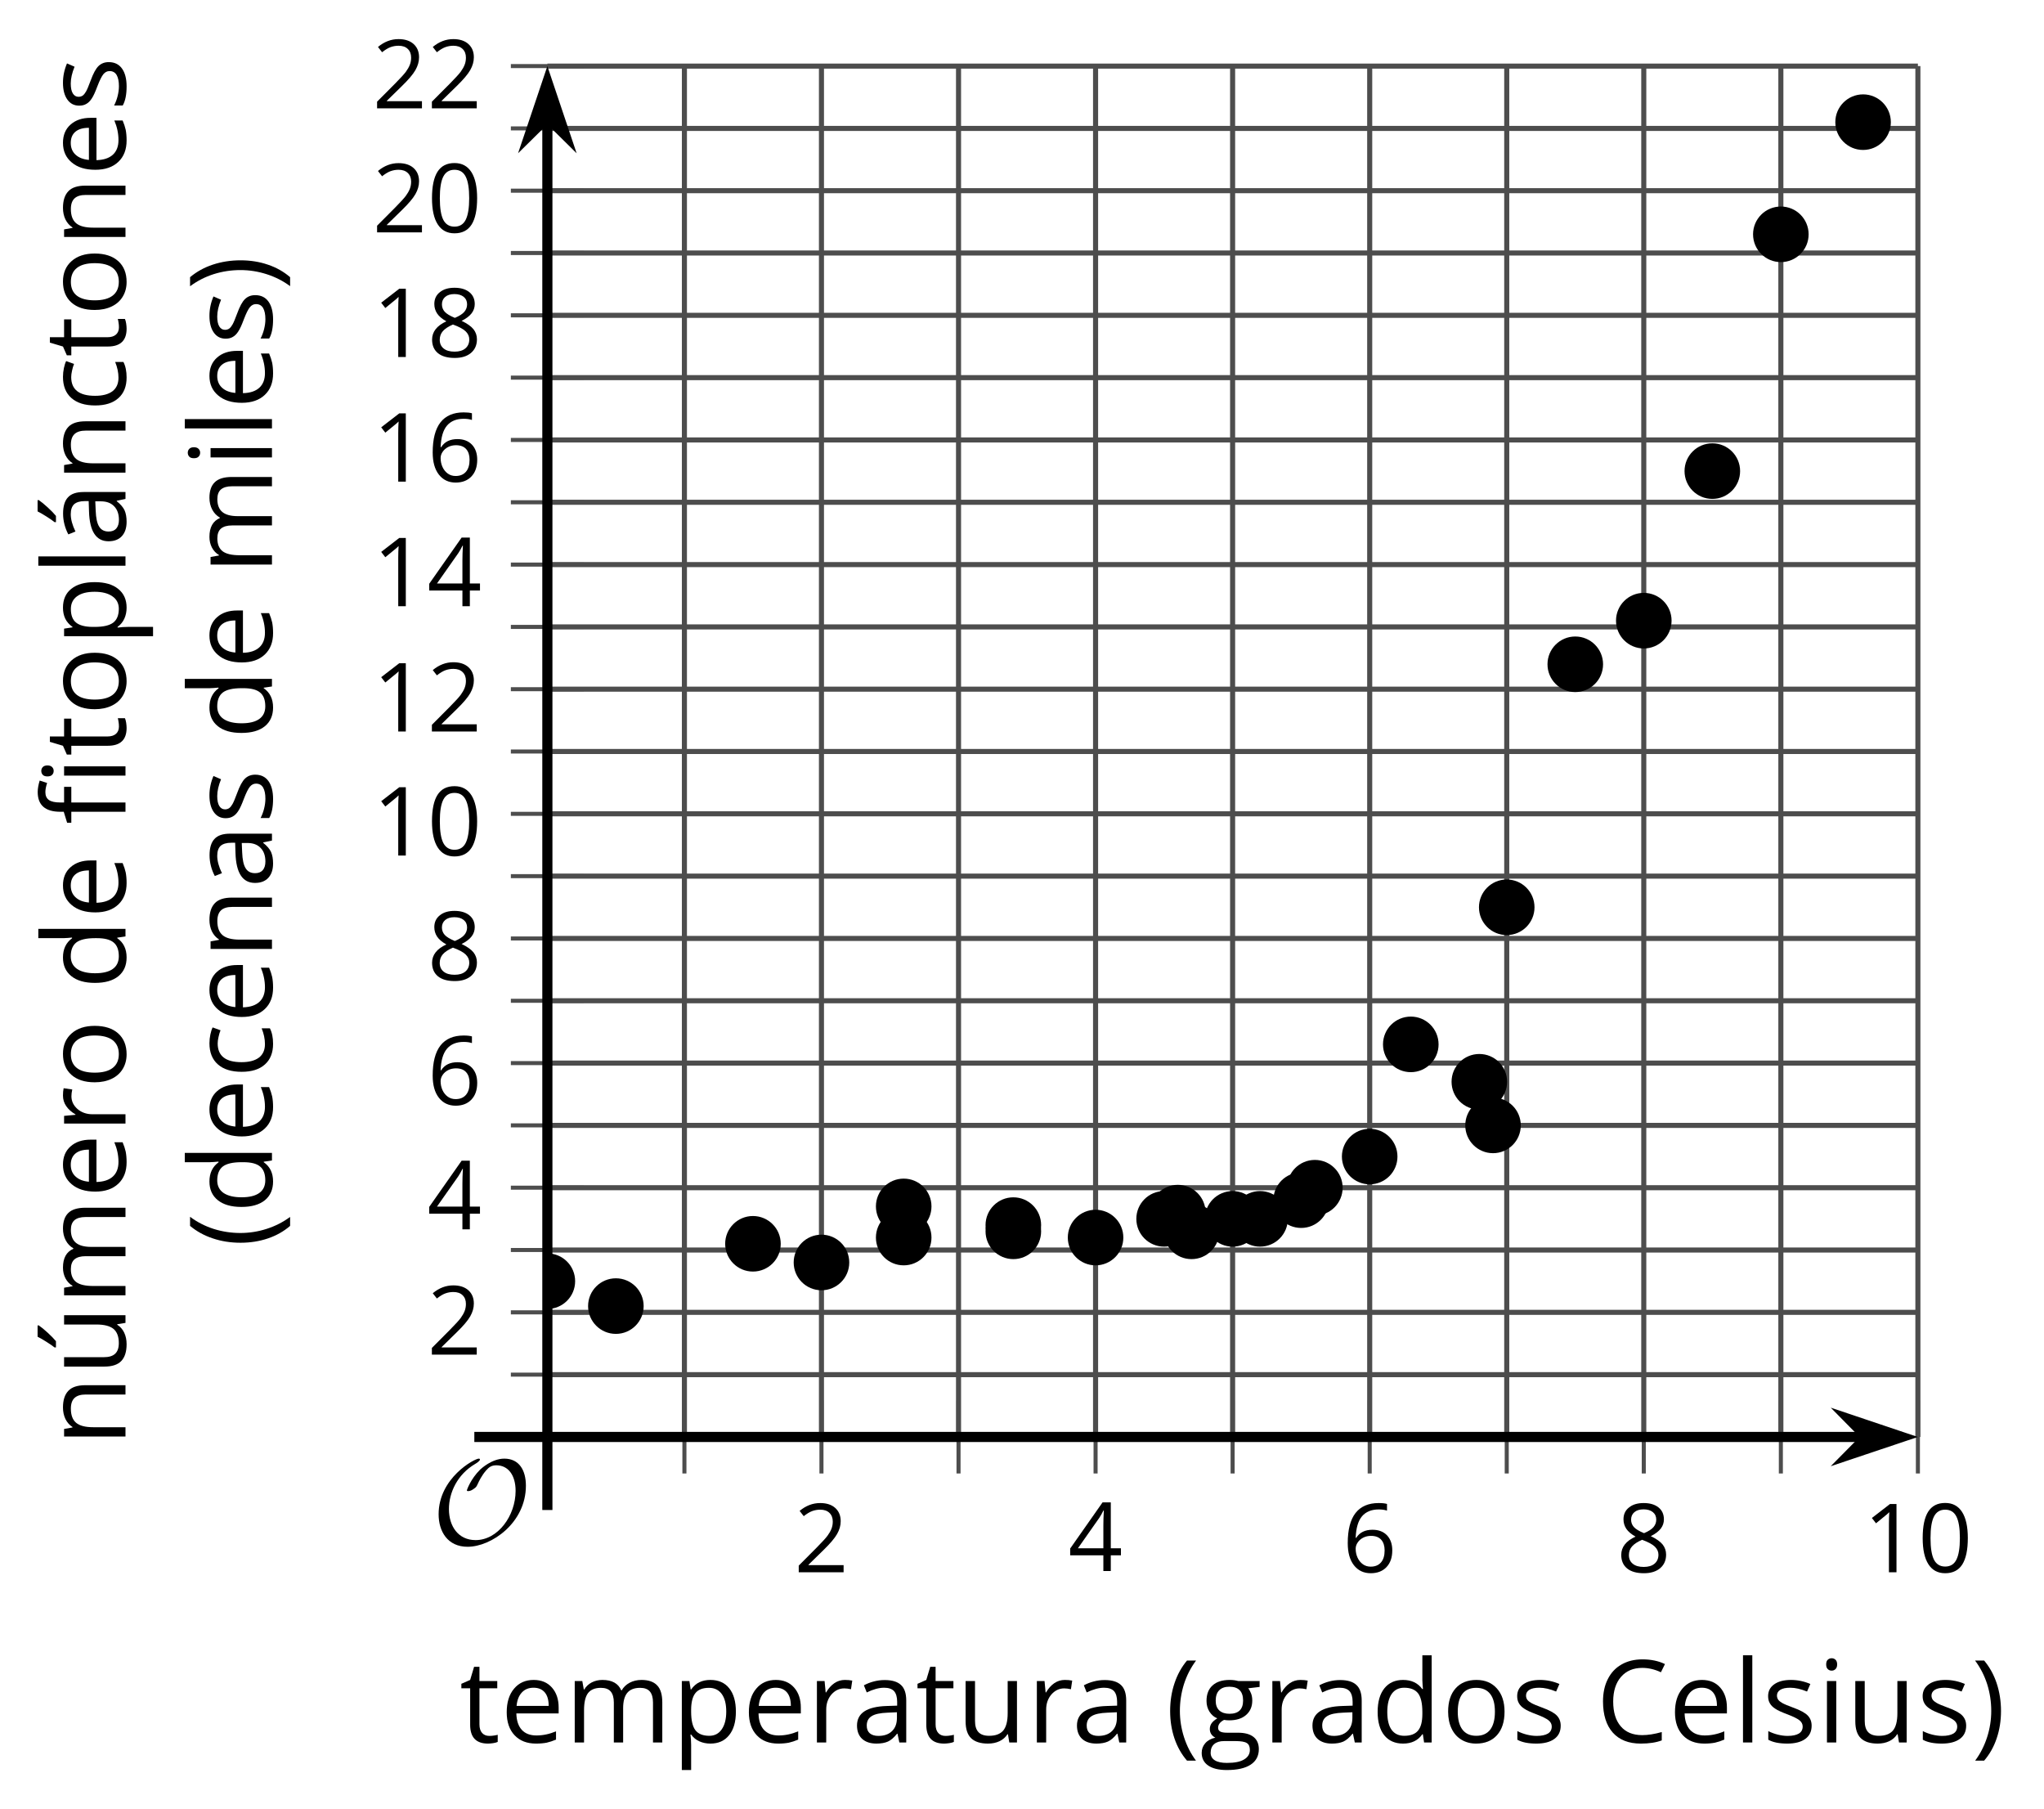 <?xml version='1.0' encoding='UTF-8'?>
<!-- This file was generated by dvisvgm 2.1.3 -->
<svg height='178.338pt' version='1.1' viewBox='-72 -72 201.589 178.338' width='201.589pt' xmlns='http://www.w3.org/2000/svg' xmlns:xlink='http://www.w3.org/1999/xlink'>
<defs>
<clipPath id='clip1'>
<path d='M-18.016 69.684H117.152V-65.484H-18.016Z'/>
</clipPath>
<path d='M9.289 -5.762C9.289 -7.281 8.62 -8.428 7.161 -8.428C5.918 -8.428 4.866 -7.424 4.782 -7.352C3.826 -6.408 3.467 -5.332 3.467 -5.308C3.467 -5.236 3.527 -5.224 3.587 -5.224C3.814 -5.224 4.005 -5.344 4.184 -5.475C4.399 -5.631 4.411 -5.667 4.543 -5.942C4.651 -6.181 4.926 -6.767 5.368 -7.269C5.655 -7.592 5.894 -7.771 6.372 -7.771C7.532 -7.771 8.273 -6.814 8.273 -5.248C8.273 -2.809 6.539 -0.395 4.328 -0.395C2.63 -0.395 1.698 -1.745 1.698 -3.455C1.698 -5.081 2.534 -6.874 4.28 -7.902C4.399 -7.974 4.758 -8.189 4.758 -8.345C4.758 -8.428 4.663 -8.428 4.639 -8.428C4.22 -8.428 0.681 -6.528 0.681 -2.941C0.681 -1.267 1.554 0.263 3.539 0.263C5.87 0.263 9.289 -2.08 9.289 -5.762Z' id='g0-79'/>
<use id='g7-8' transform='scale(1.2)' xlink:href='#g5-8'/>
<use id='g7-9' transform='scale(1.2)' xlink:href='#g5-9'/>
<use id='g7-35' transform='scale(1.2)' xlink:href='#g5-35'/>
<use id='g7-65' transform='scale(1.2)' xlink:href='#g5-65'/>
<use id='g7-67' transform='scale(1.2)' xlink:href='#g5-67'/>
<use id='g7-68' transform='scale(1.2)' xlink:href='#g5-68'/>
<use id='g7-69' transform='scale(1.2)' xlink:href='#g5-69'/>
<use id='g7-71' transform='scale(1.2)' xlink:href='#g5-71'/>
<use id='g7-73' transform='scale(1.2)' xlink:href='#g5-73'/>
<use id='g7-76' transform='scale(1.2)' xlink:href='#g5-76'/>
<use id='g7-77' transform='scale(1.2)' xlink:href='#g5-77'/>
<use id='g7-78' transform='scale(1.2)' xlink:href='#g5-78'/>
<use id='g7-79' transform='scale(1.2)' xlink:href='#g5-79'/>
<use id='g7-80' transform='scale(1.2)' xlink:href='#g5-80'/>
<use id='g7-82' transform='scale(1.2)' xlink:href='#g5-82'/>
<use id='g7-83' transform='scale(1.2)' xlink:href='#g5-83'/>
<use id='g7-84' transform='scale(1.2)' xlink:href='#g5-84'/>
<use id='g7-85' transform='scale(1.2)' xlink:href='#g5-85'/>
<use id='g7-160' transform='scale(1.2)' xlink:href='#g5-160'/>
<use id='g7-185' transform='scale(1.2)' xlink:href='#g5-185'/>
<use id='g9-49' transform='scale(1.2)' xlink:href='#g4-49'/>
<path d='M3.085 -4.452V-5.046H1.8V-5.373C1.8 -5.797 1.869 -6.105 2.007 -6.298C2.145 -6.487 2.357 -6.584 2.647 -6.584C2.855 -6.584 3.108 -6.538 3.402 -6.441L3.6 -7.053C3.241 -7.159 2.928 -7.215 2.661 -7.215C1.579 -7.215 1.036 -6.593 1.036 -5.355V-5.074L0.134 -4.797V-4.452H1.036V0H1.8V-4.452H3.085ZM4.77 0V-5.046H4.006V0H4.77ZM3.941 -6.413C3.941 -6.243 3.983 -6.114 4.07 -6.031C4.157 -5.944 4.263 -5.902 4.392 -5.902C4.517 -5.902 4.622 -5.944 4.71 -6.031C4.797 -6.114 4.843 -6.243 4.843 -6.413S4.797 -6.713 4.71 -6.796S4.517 -6.92 4.392 -6.92C4.263 -6.92 4.157 -6.878 4.07 -6.796C3.983 -6.717 3.941 -6.588 3.941 -6.413Z' id='g4-49'/>
<path d='M0.378 -2.583C0.378 -1.782 0.497 -1.031 0.732 -0.336S1.312 0.971 1.763 1.492H2.5C2.072 0.912 1.745 0.272 1.519 -0.433S1.179 -1.855 1.179 -2.592C1.179 -3.343 1.289 -4.07 1.51 -4.779C1.736 -5.488 2.067 -6.137 2.509 -6.731H1.763C1.317 -6.197 0.971 -5.576 0.737 -4.866C0.497 -4.157 0.378 -3.398 0.378 -2.583Z' id='g5-8'/>
<path d='M2.413 -2.583C2.413 -3.389 2.293 -4.148 2.058 -4.862C1.823 -5.571 1.478 -6.192 1.027 -6.731H0.281C0.723 -6.137 1.054 -5.488 1.28 -4.779C1.501 -4.07 1.611 -3.343 1.611 -2.592C1.611 -1.855 1.496 -1.133 1.271 -0.433C1.045 0.272 0.718 0.916 0.29 1.492H1.027C1.473 0.976 1.819 0.368 2.053 -0.327C2.293 -1.022 2.413 -1.777 2.413 -2.583Z' id='g5-9'/>
<path d='M4.922 -3.375C4.922 -4.498 4.733 -5.355 4.355 -5.948C3.973 -6.542 3.421 -6.837 2.689 -6.837C1.938 -6.837 1.381 -6.552 1.018 -5.985S0.47 -4.549 0.47 -3.375C0.47 -2.238 0.658 -1.377 1.036 -0.792C1.413 -0.203 1.966 0.092 2.689 0.092C3.444 0.092 4.006 -0.193 4.374 -0.769C4.738 -1.344 4.922 -2.21 4.922 -3.375ZM1.243 -3.375C1.243 -4.355 1.358 -5.064 1.588 -5.506C1.819 -5.953 2.187 -6.174 2.689 -6.174C3.2 -6.174 3.568 -5.948 3.794 -5.497C4.024 -5.051 4.139 -4.342 4.139 -3.375S4.024 -1.699 3.794 -1.243C3.568 -0.792 3.2 -0.566 2.689 -0.566C2.187 -0.566 1.819 -0.792 1.588 -1.234C1.358 -1.685 1.243 -2.394 1.243 -3.375Z' id='g5-16'/>
<path d='M3.292 0V-6.731H2.647L0.866 -5.355L1.271 -4.83C1.92 -5.359 2.288 -5.658 2.366 -5.727S2.518 -5.866 2.583 -5.93C2.56 -5.576 2.546 -5.198 2.546 -4.797V0H3.292Z' id='g5-17'/>
<path d='M4.885 0V-0.709H1.423V-0.746L2.896 -2.187C3.554 -2.827 4.001 -3.352 4.24 -3.771S4.599 -4.609 4.599 -5.037C4.599 -5.585 4.42 -6.018 4.061 -6.344C3.702 -6.667 3.204 -6.828 2.574 -6.828C1.842 -6.828 1.169 -6.57 0.548 -6.054L0.953 -5.534C1.262 -5.778 1.538 -5.944 1.786 -6.036C2.04 -6.128 2.302 -6.174 2.583 -6.174C2.97 -6.174 3.273 -6.068 3.49 -5.856C3.706 -5.649 3.817 -5.364 3.817 -5.005C3.817 -4.751 3.775 -4.512 3.688 -4.291S3.471 -3.844 3.301 -3.61S2.772 -2.988 2.233 -2.44L0.46 -0.658V0H4.885Z' id='g5-18'/>
<path d='M5.203 -1.547V-2.242H4.204V-6.768H3.393L0.198 -2.215V-1.547H3.471V0H4.204V-1.547H5.203ZM3.471 -2.242H0.962L3.066 -5.235C3.195 -5.428 3.333 -5.672 3.481 -5.967H3.518C3.485 -5.414 3.471 -4.917 3.471 -4.48V-2.242Z' id='g5-20'/>
<path d='M0.539 -2.878C0.539 -1.943 0.741 -1.215 1.151 -0.691C1.561 -0.17 2.113 0.092 2.808 0.092C3.458 0.092 3.978 -0.11 4.355 -0.506C4.742 -0.912 4.931 -1.459 4.931 -2.159C4.931 -2.785 4.756 -3.283 4.411 -3.646C4.061 -4.01 3.582 -4.194 2.979 -4.194C2.247 -4.194 1.713 -3.932 1.377 -3.402H1.321C1.358 -4.365 1.565 -5.074 1.948 -5.525C2.33 -5.971 2.878 -6.197 3.6 -6.197C3.904 -6.197 4.176 -6.16 4.411 -6.082V-6.74C4.213 -6.8 3.936 -6.828 3.591 -6.828C2.583 -6.828 1.823 -6.501 1.308 -5.847C0.797 -5.189 0.539 -4.199 0.539 -2.878ZM2.799 -0.557C2.509 -0.557 2.251 -0.635 2.026 -0.797C1.805 -0.958 1.63 -1.174 1.506 -1.446S1.321 -2.012 1.321 -2.33C1.321 -2.546 1.39 -2.753 1.529 -2.951C1.662 -3.149 1.846 -3.306 2.076 -3.421S2.56 -3.591 2.836 -3.591C3.283 -3.591 3.614 -3.462 3.84 -3.209S4.176 -2.606 4.176 -2.159C4.176 -1.639 4.056 -1.243 3.812 -0.967C3.573 -0.695 3.237 -0.557 2.799 -0.557Z' id='g5-22'/>
<path d='M2.689 -6.828C2.086 -6.828 1.602 -6.685 1.243 -6.39C0.879 -6.105 0.7 -5.714 0.7 -5.226C0.7 -4.88 0.792 -4.572 0.976 -4.291C1.16 -4.015 1.464 -3.757 1.888 -3.518C0.948 -3.089 0.479 -2.486 0.479 -1.717C0.479 -1.142 0.672 -0.695 1.059 -0.378C1.446 -0.064 1.998 0.092 2.716 0.092C3.393 0.092 3.927 -0.074 4.319 -0.405C4.71 -0.741 4.903 -1.188 4.903 -1.745C4.903 -2.122 4.788 -2.454 4.558 -2.744C4.328 -3.029 3.941 -3.301 3.393 -3.564C3.844 -3.789 4.171 -4.038 4.378 -4.309S4.687 -4.885 4.687 -5.216C4.687 -5.718 4.507 -6.114 4.148 -6.4S3.301 -6.828 2.689 -6.828ZM1.234 -1.699C1.234 -2.03 1.335 -2.316 1.542 -2.551C1.75 -2.79 2.081 -3.006 2.537 -3.204C3.131 -2.988 3.55 -2.762 3.789 -2.532C4.029 -2.297 4.148 -2.035 4.148 -1.736C4.148 -1.363 4.019 -1.068 3.766 -0.852S3.154 -0.529 2.698 -0.529C2.233 -0.529 1.874 -0.631 1.621 -0.838C1.363 -1.045 1.234 -1.331 1.234 -1.699ZM2.68 -6.206C3.071 -6.206 3.375 -6.114 3.6 -5.93C3.821 -5.75 3.932 -5.502 3.932 -5.193C3.932 -4.913 3.84 -4.664 3.656 -4.452C3.476 -4.24 3.163 -4.042 2.726 -3.858C2.238 -4.061 1.901 -4.263 1.722 -4.466S1.45 -4.913 1.45 -5.193C1.45 -5.502 1.561 -5.746 1.777 -5.93S2.297 -6.206 2.68 -6.206Z' id='g5-24'/>
<path d='M3.808 -6.128C4.319 -6.128 4.825 -6.008 5.336 -5.769L5.668 -6.441C5.138 -6.699 4.521 -6.828 3.817 -6.828C3.154 -6.828 2.578 -6.685 2.09 -6.404C1.598 -6.123 1.225 -5.718 0.967 -5.198C0.704 -4.678 0.576 -4.07 0.576 -3.375C0.576 -2.265 0.847 -1.413 1.381 -0.81C1.92 -0.207 2.689 0.092 3.679 0.092C4.365 0.092 4.94 0.005 5.405 -0.17V-0.856C4.802 -0.686 4.268 -0.603 3.798 -0.603C3.034 -0.603 2.445 -0.843 2.035 -1.326C1.621 -1.805 1.413 -2.486 1.413 -3.366C1.413 -4.222 1.63 -4.899 2.053 -5.387C2.486 -5.884 3.066 -6.128 3.808 -6.128Z' id='g5-35'/>
<path d='M3.913 0H4.48V-3.444C4.48 -4.033 4.337 -4.461 4.042 -4.728C3.757 -4.995 3.31 -5.129 2.707 -5.129C2.408 -5.129 2.113 -5.092 1.814 -5.014C1.519 -4.936 1.248 -4.83 0.999 -4.696L1.234 -4.111C1.763 -4.369 2.242 -4.498 2.661 -4.498C3.034 -4.498 3.306 -4.401 3.481 -4.217C3.646 -4.024 3.734 -3.734 3.734 -3.338V-3.025L2.878 -2.997C1.248 -2.947 0.433 -2.413 0.433 -1.395C0.433 -0.921 0.576 -0.552 0.856 -0.295C1.142 -0.037 1.533 0.092 2.035 0.092C2.408 0.092 2.721 0.037 2.974 -0.074C3.223 -0.189 3.471 -0.401 3.725 -0.718H3.762L3.913 0ZM2.187 -0.539C1.888 -0.539 1.653 -0.612 1.483 -0.755C1.317 -0.898 1.234 -1.11 1.234 -1.386C1.234 -1.74 1.367 -1.998 1.639 -2.164C1.906 -2.334 2.343 -2.426 2.951 -2.449L3.715 -2.482V-2.026C3.715 -1.556 3.582 -1.192 3.306 -0.93C3.039 -0.668 2.661 -0.539 2.187 -0.539Z' id='g5-65'/>
<path d='M2.827 0.092C3.338 0.092 3.766 0.005 4.102 -0.17V-0.847C3.66 -0.668 3.227 -0.576 2.808 -0.576C2.316 -0.576 1.948 -0.741 1.694 -1.073C1.446 -1.404 1.321 -1.878 1.321 -2.5C1.321 -3.808 1.832 -4.461 2.859 -4.461C3.011 -4.461 3.191 -4.438 3.389 -4.392C3.587 -4.351 3.771 -4.296 3.941 -4.227L4.176 -4.876C4.038 -4.945 3.849 -5.009 3.605 -5.06S3.122 -5.138 2.878 -5.138C2.127 -5.138 1.547 -4.908 1.142 -4.448C0.732 -3.987 0.529 -3.333 0.529 -2.491C0.529 -1.667 0.727 -1.031 1.133 -0.58C1.529 -0.134 2.095 0.092 2.827 0.092Z' id='g5-67'/>
<path d='M4.245 -0.677L4.346 0H4.968V-7.164H4.204V-5.111L4.222 -4.756L4.254 -4.392H4.194C3.831 -4.89 3.306 -5.138 2.62 -5.138C1.961 -5.138 1.45 -4.908 1.082 -4.448S0.529 -3.343 0.529 -2.509S0.714 -1.036 1.077 -0.585C1.446 -0.134 1.961 0.092 2.62 0.092C3.324 0.092 3.849 -0.166 4.204 -0.677H4.245ZM2.716 -0.548C2.261 -0.548 1.911 -0.714 1.676 -1.041S1.321 -1.855 1.321 -2.5C1.321 -3.135 1.441 -3.628 1.676 -3.978C1.915 -4.323 2.261 -4.498 2.707 -4.498C3.227 -4.498 3.61 -4.346 3.849 -4.042C4.084 -3.734 4.204 -3.223 4.204 -2.509V-2.348C4.204 -1.717 4.088 -1.257 3.849 -0.976C3.619 -0.691 3.237 -0.548 2.716 -0.548Z' id='g5-68'/>
<path d='M2.942 0.092C3.283 0.092 3.573 0.064 3.812 0.018C4.056 -0.037 4.309 -0.12 4.581 -0.235V-0.916C4.052 -0.691 3.513 -0.576 2.97 -0.576C2.454 -0.576 2.053 -0.727 1.768 -1.036C1.487 -1.344 1.335 -1.791 1.321 -2.385H4.797V-2.868C4.797 -3.55 4.613 -4.098 4.245 -4.512C3.877 -4.931 3.375 -5.138 2.744 -5.138C2.067 -5.138 1.533 -4.899 1.133 -4.42C0.727 -3.941 0.529 -3.297 0.529 -2.482C0.529 -1.676 0.746 -1.045 1.179 -0.589C1.607 -0.134 2.196 0.092 2.942 0.092ZM2.735 -4.498C3.135 -4.498 3.439 -4.369 3.656 -4.116C3.872 -3.858 3.978 -3.49 3.978 -3.006H1.34C1.381 -3.471 1.524 -3.84 1.768 -4.102C2.007 -4.365 2.33 -4.498 2.735 -4.498Z' id='g5-69'/>
<path d='M4.94 -5.046H3.195C2.983 -5.106 2.744 -5.138 2.482 -5.138C1.874 -5.138 1.404 -4.991 1.073 -4.687C0.741 -4.392 0.576 -3.964 0.576 -3.412C0.576 -3.08 0.658 -2.785 0.82 -2.528C0.985 -2.27 1.197 -2.086 1.459 -1.98C1.248 -1.851 1.091 -1.717 0.994 -1.579S0.847 -1.28 0.847 -1.096C0.847 -0.935 0.893 -0.792 0.976 -0.668C1.068 -0.543 1.174 -0.456 1.303 -0.396C0.948 -0.318 0.672 -0.166 0.474 0.06S0.18 0.548 0.18 0.856C0.18 1.303 0.359 1.653 0.718 1.897C1.073 2.141 1.584 2.265 2.242 2.265C3.103 2.265 3.757 2.118 4.204 1.823C4.65 1.533 4.876 1.105 4.876 0.548C4.876 0.11 4.728 -0.226 4.438 -0.456C4.144 -0.686 3.725 -0.801 3.177 -0.801H2.284C2.007 -0.801 1.814 -0.833 1.699 -0.902C1.584 -0.967 1.529 -1.068 1.529 -1.206C1.529 -1.469 1.69 -1.685 2.017 -1.855C2.15 -1.832 2.288 -1.819 2.44 -1.819C3.029 -1.819 3.494 -1.966 3.831 -2.261S4.337 -2.951 4.337 -3.444C4.337 -3.66 4.305 -3.858 4.236 -4.033C4.167 -4.204 4.093 -4.346 4.006 -4.452L4.94 -4.563V-5.046ZM0.916 0.847C0.916 0.539 1.013 0.299 1.206 0.134S1.671 -0.115 2.017 -0.115H2.933C3.398 -0.115 3.715 -0.064 3.886 0.046C4.056 0.147 4.139 0.341 4.139 0.612C4.139 0.939 3.987 1.202 3.674 1.39C3.37 1.584 2.891 1.68 2.251 1.68C1.823 1.68 1.492 1.611 1.262 1.469S0.916 1.119 0.916 0.847ZM1.331 -3.43C1.331 -3.812 1.427 -4.098 1.621 -4.291S2.09 -4.581 2.449 -4.581C3.204 -4.581 3.582 -4.204 3.582 -3.444C3.582 -2.721 3.209 -2.357 2.463 -2.357C2.109 -2.357 1.828 -2.449 1.63 -2.629S1.331 -3.076 1.331 -3.43Z' id='g5-71'/>
<path d='M1.575 0V-5.046H0.81V0H1.575ZM0.746 -6.413C0.746 -6.243 0.787 -6.114 0.875 -6.031C0.962 -5.944 1.068 -5.902 1.197 -5.902C1.321 -5.902 1.427 -5.944 1.515 -6.031C1.602 -6.114 1.648 -6.243 1.648 -6.413S1.602 -6.713 1.515 -6.796S1.321 -6.92 1.197 -6.92C1.068 -6.92 0.962 -6.878 0.875 -6.796C0.787 -6.717 0.746 -6.588 0.746 -6.413Z' id='g5-73'/>
<path d='M1.575 0V-7.164H0.81V0H1.575Z' id='g5-76'/>
<path d='M7.242 0H8.006V-3.292C8.006 -3.936 7.864 -4.406 7.578 -4.696C7.297 -4.991 6.869 -5.138 6.298 -5.138C5.935 -5.138 5.608 -5.06 5.322 -4.908S4.82 -4.544 4.669 -4.282H4.632C4.388 -4.853 3.872 -5.138 3.085 -5.138C2.758 -5.138 2.468 -5.069 2.201 -4.931C1.943 -4.793 1.736 -4.599 1.593 -4.355H1.556L1.432 -5.046H0.81V0H1.575V-2.647C1.575 -3.301 1.685 -3.771 1.906 -4.061C2.132 -4.346 2.482 -4.489 2.96 -4.489C3.324 -4.489 3.596 -4.388 3.766 -4.19C3.936 -3.987 4.024 -3.683 4.024 -3.283V0H4.788V-2.818C4.788 -3.384 4.903 -3.808 5.129 -4.079S5.709 -4.489 6.183 -4.489C6.547 -4.489 6.814 -4.388 6.984 -4.19C7.155 -3.987 7.242 -3.683 7.242 -3.283V0Z' id='g5-77'/>
<path d='M4.263 0H5.028V-3.292C5.028 -3.936 4.876 -4.406 4.567 -4.696C4.259 -4.991 3.803 -5.138 3.195 -5.138C2.85 -5.138 2.532 -5.069 2.251 -4.936C1.971 -4.797 1.75 -4.604 1.593 -4.355H1.556L1.432 -5.046H0.81V0H1.575V-2.647C1.575 -3.306 1.699 -3.775 1.943 -4.061S2.574 -4.489 3.103 -4.489C3.504 -4.489 3.794 -4.388 3.983 -4.185S4.263 -3.674 4.263 -3.264V0Z' id='g5-78'/>
<path d='M5.166 -2.528C5.166 -3.329 4.959 -3.964 4.54 -4.434C4.125 -4.903 3.564 -5.138 2.859 -5.138C2.127 -5.138 1.556 -4.908 1.146 -4.448C0.737 -3.992 0.529 -3.352 0.529 -2.528C0.529 -1.998 0.626 -1.533 0.815 -1.137S1.275 -0.437 1.625 -0.226S2.376 0.092 2.827 0.092C3.559 0.092 4.13 -0.138 4.544 -0.599C4.959 -1.064 5.166 -1.704 5.166 -2.528ZM1.321 -2.528C1.321 -3.177 1.45 -3.669 1.704 -3.996S2.334 -4.489 2.836 -4.489C3.343 -4.489 3.725 -4.323 3.987 -3.987C4.245 -3.656 4.374 -3.168 4.374 -2.528C4.374 -1.878 4.245 -1.39 3.987 -1.05C3.725 -0.718 3.347 -0.548 2.845 -0.548S1.966 -0.718 1.708 -1.054S1.321 -1.883 1.321 -2.528Z' id='g5-79'/>
<path d='M3.158 0.092C3.817 0.092 4.328 -0.138 4.696 -0.599C5.069 -1.054 5.253 -1.699 5.253 -2.528C5.253 -3.352 5.074 -3.996 4.705 -4.452C4.346 -4.908 3.826 -5.138 3.158 -5.138C2.822 -5.138 2.523 -5.078 2.261 -4.954S1.773 -4.632 1.575 -4.355H1.538L1.432 -5.046H0.81V2.265H1.575V0.189C1.575 -0.074 1.556 -0.355 1.519 -0.649H1.575C1.759 -0.396 1.989 -0.212 2.256 -0.092C2.532 0.032 2.832 0.092 3.158 0.092ZM3.048 -4.489C3.494 -4.489 3.844 -4.319 4.088 -3.987C4.337 -3.646 4.461 -3.168 4.461 -2.537C4.461 -1.915 4.337 -1.432 4.088 -1.077C3.844 -0.723 3.504 -0.548 3.066 -0.548C2.546 -0.548 2.164 -0.7 1.929 -1.004C1.694 -1.312 1.575 -1.819 1.575 -2.528V-2.698C1.579 -3.32 1.699 -3.775 1.929 -4.061S2.532 -4.489 3.048 -4.489Z' id='g5-80'/>
<path d='M3.112 -5.138C2.795 -5.138 2.505 -5.051 2.242 -4.871S1.754 -4.438 1.565 -4.111H1.529L1.441 -5.046H0.81V0H1.575V-2.707C1.575 -3.2 1.722 -3.614 2.007 -3.946C2.302 -4.277 2.647 -4.443 3.057 -4.443C3.218 -4.443 3.402 -4.42 3.61 -4.374L3.715 -5.083C3.536 -5.12 3.338 -5.138 3.112 -5.138Z' id='g5-82'/>
<path d='M4.065 -1.377C4.065 -1.713 3.959 -1.989 3.748 -2.21C3.541 -2.431 3.135 -2.652 2.537 -2.868C2.099 -3.029 1.805 -3.154 1.653 -3.241S1.39 -3.416 1.317 -3.513C1.252 -3.61 1.215 -3.725 1.215 -3.858C1.215 -4.056 1.308 -4.213 1.492 -4.328S1.948 -4.498 2.311 -4.498C2.721 -4.498 3.181 -4.392 3.688 -4.185L3.959 -4.807C3.439 -5.028 2.91 -5.138 2.366 -5.138C1.782 -5.138 1.326 -5.018 0.99 -4.779C0.654 -4.544 0.488 -4.217 0.488 -3.808C0.488 -3.577 0.534 -3.379 0.635 -3.214C0.727 -3.048 0.875 -2.901 1.077 -2.772C1.271 -2.638 1.607 -2.486 2.076 -2.311C2.569 -2.122 2.901 -1.957 3.076 -1.814C3.241 -1.676 3.329 -1.51 3.329 -1.312C3.329 -1.05 3.223 -0.856 3.006 -0.727C2.79 -0.603 2.486 -0.539 2.086 -0.539C1.828 -0.539 1.561 -0.576 1.28 -0.645C1.004 -0.714 0.746 -0.81 0.502 -0.935V-0.226C0.875 -0.014 1.4 0.092 2.067 0.092C2.698 0.092 3.191 -0.037 3.541 -0.29S4.065 -0.907 4.065 -1.377Z' id='g5-83'/>
<path d='M2.44 -0.539C2.187 -0.539 1.989 -0.622 1.846 -0.783S1.63 -1.179 1.63 -1.483V-4.452H3.094V-5.046H1.63V-6.215H1.188L0.866 -5.138L0.143 -4.82V-4.452H0.866V-1.45C0.866 -0.424 1.354 0.092 2.33 0.092C2.459 0.092 2.606 0.078 2.762 0.055C2.928 0.028 3.048 -0.005 3.131 -0.046V-0.631C3.057 -0.608 2.956 -0.589 2.832 -0.571C2.707 -0.548 2.574 -0.539 2.44 -0.539Z' id='g5-84'/>
<path d='M1.529 -5.046H0.755V-1.745C0.755 -1.105 0.907 -0.635 1.215 -0.345C1.519 -0.055 1.98 0.092 2.592 0.092C2.947 0.092 3.264 0.028 3.545 -0.106C3.821 -0.239 4.038 -0.428 4.194 -0.677H4.236L4.346 0H4.977V-5.046H4.213V-2.394C4.213 -1.74 4.088 -1.271 3.849 -0.981C3.6 -0.691 3.218 -0.548 2.689 -0.548C2.288 -0.548 1.998 -0.649 1.809 -0.852S1.529 -1.363 1.529 -1.773V-5.046Z' id='g5-85'/>
<path d='M3.913 0H4.48V-3.444C4.48 -4.033 4.337 -4.461 4.042 -4.728C3.757 -4.995 3.31 -5.129 2.707 -5.129C2.408 -5.129 2.113 -5.092 1.814 -5.014C1.519 -4.936 1.248 -4.83 0.999 -4.696L1.234 -4.111C1.763 -4.369 2.242 -4.498 2.661 -4.498C3.034 -4.498 3.306 -4.401 3.481 -4.217C3.646 -4.024 3.734 -3.734 3.734 -3.338V-3.025L2.878 -2.997C1.248 -2.947 0.433 -2.413 0.433 -1.395C0.433 -0.921 0.576 -0.552 0.856 -0.295C1.142 -0.037 1.533 0.092 2.035 0.092C2.408 0.092 2.721 0.037 2.974 -0.074C3.223 -0.189 3.471 -0.401 3.725 -0.718H3.762L3.913 0ZM2.187 -0.539C1.888 -0.539 1.653 -0.612 1.483 -0.755C1.317 -0.898 1.234 -1.11 1.234 -1.386C1.234 -1.74 1.367 -1.998 1.639 -2.164C1.906 -2.334 2.343 -2.426 2.951 -2.449L3.715 -2.482V-2.026C3.715 -1.556 3.582 -1.192 3.306 -0.93C3.039 -0.668 2.661 -0.539 2.187 -0.539ZM2.007 -5.829V-5.714H2.518C2.716 -5.875 2.947 -6.1 3.214 -6.39S3.683 -6.929 3.817 -7.127V-7.224H2.887C2.79 -7.026 2.657 -6.791 2.482 -6.519C2.316 -6.248 2.155 -6.018 2.007 -5.829Z' id='g5-160'/>
<path d='M1.529 -5.046H0.755V-1.745C0.755 -1.105 0.907 -0.635 1.215 -0.345C1.519 -0.055 1.98 0.092 2.592 0.092C2.947 0.092 3.264 0.028 3.545 -0.106C3.821 -0.239 4.038 -0.428 4.194 -0.677H4.236L4.346 0H4.977V-5.046H4.213V-2.394C4.213 -1.74 4.088 -1.271 3.849 -0.981C3.6 -0.691 3.218 -0.548 2.689 -0.548C2.288 -0.548 1.998 -0.649 1.809 -0.852S1.529 -1.363 1.529 -1.773V-5.046ZM2.33 -5.829V-5.714H2.841C3.039 -5.875 3.269 -6.1 3.536 -6.39S4.006 -6.929 4.139 -7.127V-7.224H3.209C3.112 -7.026 2.979 -6.791 2.804 -6.519C2.638 -6.248 2.477 -6.018 2.33 -5.829Z' id='g5-185'/>
</defs>
<g id='page1'>
<path d='M-4.5 69.684V-65.484M22.535 69.684V-65.484M49.566 69.684V-65.484M76.602 69.684V-65.484M103.637 69.684V-65.484' fill='none' stroke='#4d4d4d' stroke-linejoin='bevel' stroke-miterlimit='10.037' stroke-width='0.5'/>
<path d='M9.016 69.684V-65.484M36.051 69.684V-65.484M63.086 69.684V-65.484M90.117 69.684V-65.484M117.152 69.684V-65.484' fill='none' stroke='#4d4d4d' stroke-linejoin='bevel' stroke-miterlimit='10.037' stroke-width='0.5'/>
<path d='M-18.016 63.539H117.152M-18.016 51.25H117.152M-18.016 38.961H117.152M-18.016 26.676H117.152M-18.016 14.387H117.152M-18.016 2.098H117.152M-18.016 -10.188H117.152M-18.016 -22.477H117.152M-18.016 -34.766H117.152M-18.016 -47.055H117.152M-18.016 -59.34H117.152' fill='none' stroke='#4d4d4d' stroke-linejoin='bevel' stroke-miterlimit='10.037' stroke-width='0.5'/>
<path d='M-18.016 57.395H117.152M-18.016 45.105H117.152M-18.016 32.82H117.152M-18.016 20.531H117.152M-18.016 8.242H117.152M-18.016 -4.047H117.152M-18.016 -16.332H117.152M-18.016 -28.621H117.152M-18.016 -40.91H117.152M-18.016 -53.199H117.152M-18.016 -65.484H117.152' fill='none' stroke='#4d4d4d' stroke-linejoin='bevel' stroke-miterlimit='10.037' stroke-width='0.5'/>
<path d='M-4.5 73.285V66.082M22.535 73.285V66.082M49.566 73.285V66.082M76.602 73.285V66.082M103.637 73.285V66.082' fill='none' stroke='#4d4d4d' stroke-linejoin='bevel' stroke-miterlimit='10.037' stroke-width='0.4'/>
<path d='M9.016 73.285V66.082M36.051 73.285V66.082M63.086 73.285V66.082M90.117 73.285V66.082M117.152 73.285V66.082' fill='none' stroke='#4d4d4d' stroke-linejoin='bevel' stroke-miterlimit='10.037' stroke-width='0.4'/>
<path d='M-21.617 63.539H-14.418M-21.617 51.25H-14.418M-21.617 38.961H-14.418M-21.617 26.676H-14.418M-21.617 14.387H-14.418M-21.617 2.098H-14.418M-21.617 -10.188H-14.418M-21.617 -22.477H-14.418M-21.617 -34.766H-14.418M-21.617 -47.055H-14.418M-21.617 -59.34H-14.418' fill='none' stroke='#4d4d4d' stroke-linejoin='bevel' stroke-miterlimit='10.037' stroke-width='0.4'/>
<path d='M-21.617 57.395H-14.418M-21.617 45.105H-14.418M-21.617 32.82H-14.418M-21.617 20.531H-14.418M-21.617 8.242H-14.418M-21.617 -4.047H-14.418M-21.617 -16.332H-14.418M-21.617 -28.621H-14.418M-21.617 -40.91H-14.418M-21.617 -53.199H-14.418M-21.617 -65.484H-14.418' fill='none' stroke='#4d4d4d' stroke-linejoin='bevel' stroke-miterlimit='10.037' stroke-width='0.4'/>
<path d='M-18.016 69.684H111.859' fill='none' stroke='#000000' stroke-linejoin='bevel' stroke-miterlimit='10.037' stroke-width='1'/>
<path d='M115.578 69.684L110.387 67.938L112.11 69.684L110.387 71.426Z'/>
<path d='M115.578 69.684L110.387 67.938L112.11 69.684L110.387 71.426Z' fill='none' stroke='#000000' stroke-miterlimit='10.037' stroke-width='1'/>
<path d='M-18.016 69.684V-60.191' fill='none' stroke='#000000' stroke-linejoin='bevel' stroke-miterlimit='10.037' stroke-width='1'/>
<path d='M-18.016 -63.91L-19.762 -58.719L-18.016 -60.441L-16.273 -58.719Z'/>
<path d='M-18.016 -63.91L-19.762 -58.719L-18.016 -60.441L-16.273 -58.719Z' fill='none' stroke='#000000' stroke-miterlimit='10.037' stroke-width='1'/>
<g transform='matrix(1 0 0 1 -29.652 50)'>
<use x='35.967' xlink:href='#g5-18' y='33.027'/>
</g>
<g transform='matrix(1 0 0 1 -2.619 49.872)'>
<use x='35.967' xlink:href='#g5-20' y='33.027'/>
</g>
<g transform='matrix(1 0 0 1 24.415 50)'>
<use x='35.967' xlink:href='#g5-22' y='33.027'/>
</g>
<g transform='matrix(1 0 0 1 51.449 50)'>
<use x='35.967' xlink:href='#g5-24' y='33.027'/>
</g>
<g transform='matrix(1 0 0 1 75.782 50)'>
<use x='35.967' xlink:href='#g5-17' y='33.027'/>
<use x='41.372' xlink:href='#g5-16' y='33.027'/>
</g>
<g transform='matrix(1 0 0 1 -65.833 28.538)'>
<use x='35.967' xlink:href='#g5-18' y='33.027'/>
</g>
<g transform='matrix(1 0 0 1 -65.833 16.186)'>
<use x='35.967' xlink:href='#g5-20' y='33.027'/>
</g>
<g transform='matrix(1 0 0 1 -65.833 3.902)'>
<use x='35.967' xlink:href='#g5-22' y='33.027'/>
</g>
<g transform='matrix(1 0 0 1 -65.833 -8.386)'>
<use x='35.967' xlink:href='#g5-24' y='33.027'/>
</g>
<g transform='matrix(1 0 0 1 -71.237 -20.674)'>
<use x='35.967' xlink:href='#g5-17' y='33.027'/>
<use x='41.372' xlink:href='#g5-16' y='33.027'/>
</g>
<g transform='matrix(1 0 0 1 -71.237 -32.903)'>
<use x='35.967' xlink:href='#g5-17' y='33.027'/>
<use x='41.372' xlink:href='#g5-18' y='33.027'/>
</g>
<g transform='matrix(1 0 0 1 -71.237 -45.255)'>
<use x='35.967' xlink:href='#g5-17' y='33.027'/>
<use x='41.372' xlink:href='#g5-20' y='33.027'/>
</g>
<g transform='matrix(1 0 0 1 -71.237 -57.538)'>
<use x='35.967' xlink:href='#g5-17' y='33.027'/>
<use x='41.372' xlink:href='#g5-22' y='33.027'/>
</g>
<g transform='matrix(1 0 0 1 -71.237 -69.826)'>
<use x='35.967' xlink:href='#g5-17' y='33.027'/>
<use x='41.372' xlink:href='#g5-24' y='33.027'/>
</g>
<g transform='matrix(1 0 0 1 -71.237 -82.114)'>
<use x='35.967' xlink:href='#g5-18' y='33.027'/>
<use x='41.372' xlink:href='#g5-16' y='33.027'/>
</g>
<g transform='matrix(1 0 0 1 -71.237 -94.343)'>
<use x='35.967' xlink:href='#g5-18' y='33.027'/>
<use x='41.372' xlink:href='#g5-18' y='33.027'/>
</g>
<path clip-path='url(#clip1)' d='M-15.277 54.324C-15.277 52.809 -16.504 51.582 -18.016 51.582C-19.531 51.582 -20.758 52.809 -20.758 54.324C-20.758 55.836 -19.531 57.062 -18.016 57.062C-16.504 57.062 -15.277 55.836 -15.277 54.324Z'/>
<path clip-path='url(#clip1)' d='M-8.52 56.781C-8.52 55.266 -9.746 54.039 -11.258 54.039C-12.774 54.039 -14 55.266 -14 56.781C-14 58.293 -12.774 59.52 -11.258 59.52C-9.746 59.52 -8.52 58.293 -8.52 56.781Z'/>
<path clip-path='url(#clip1)' d='M5 50.637C5 49.125 3.773 47.898 2.258 47.898C0.746 47.898 -0.48 49.125 -0.48 50.637C-0.48 52.148 0.746 53.375 2.258 53.375C3.773 53.375 5 52.148 5 50.637Z'/>
<path clip-path='url(#clip1)' d='M11.758 52.48C11.758 50.965 10.531 49.738 9.016 49.738C7.504 49.738 6.277 50.965 6.277 52.48C6.277 53.992 7.504 55.219 9.016 55.219C10.531 55.219 11.758 53.992 11.758 52.48Z'/>
<path clip-path='url(#clip1)' d='M19.867 46.949C19.867 45.438 18.641 44.211 17.129 44.211C15.613 44.211 14.387 45.438 14.387 46.949C14.387 48.465 15.613 49.691 17.129 49.691C18.641 49.691 19.867 48.465 19.867 46.949Z'/>
<path clip-path='url(#clip1)' d='M19.867 50.023C19.867 48.508 18.641 47.281 17.129 47.281C15.613 47.281 14.387 48.508 14.387 50.023C14.387 51.535 15.613 52.762 17.129 52.762C18.641 52.762 19.867 51.535 19.867 50.023Z'/>
<path clip-path='url(#clip1)' d='M30.68 49.406C30.68 47.895 29.453 46.668 27.941 46.668C26.426 46.668 25.199 47.895 25.199 49.406C25.199 50.922 26.426 52.148 27.941 52.148C29.453 52.148 30.68 50.922 30.68 49.406Z'/>
<path clip-path='url(#clip1)' d='M30.68 48.793C30.68 47.281 29.453 46.055 27.941 46.055C26.426 46.055 25.199 47.281 25.199 48.793S26.426 51.531 27.941 51.531C29.453 51.531 30.68 50.305 30.68 48.793Z'/>
<path clip-path='url(#clip1)' d='M38.789 50.023C38.789 48.508 37.562 47.281 36.051 47.281C34.539 47.281 33.312 48.508 33.312 50.023C33.312 51.535 34.539 52.762 36.051 52.762C37.562 52.762 38.789 51.535 38.789 50.023Z'/>
<path clip-path='url(#clip1)' d='M45.551 48.18C45.551 46.664 44.324 45.438 42.809 45.438C41.297 45.438 40.07 46.664 40.07 48.18C40.07 49.691 41.297 50.918 42.809 50.918C44.324 50.918 45.551 49.691 45.551 48.18Z'/>
<path clip-path='url(#clip1)' d='M46.902 47.566C46.902 46.051 45.676 44.824 44.16 44.824C42.648 44.824 41.422 46.051 41.422 47.566C41.422 49.078 42.648 50.305 44.16 50.305C45.676 50.305 46.902 49.078 46.902 47.566Z'/>
<path clip-path='url(#clip1)' d='M48.254 49.406C48.254 47.895 47.027 46.668 45.512 46.668C44 46.668 42.773 47.895 42.773 49.406C42.773 50.922 44 52.148 45.512 52.148C47.027 52.148 48.254 50.922 48.254 49.406Z'/>
<path clip-path='url(#clip1)' d='M52.309 48.18C52.309 46.664 51.082 45.438 49.566 45.438C48.055 45.438 46.828 46.664 46.828 48.18C46.828 49.691 48.055 50.918 49.566 50.918C51.082 50.918 52.309 49.691 52.309 48.18Z'/>
<path clip-path='url(#clip1)' d='M59.066 46.336C59.066 44.824 57.84 43.598 56.328 43.598C54.812 43.598 53.586 44.824 53.586 46.336C53.586 47.848 54.812 49.074 56.328 49.074C57.84 49.074 59.066 47.848 59.066 46.336Z'/>
<path clip-path='url(#clip1)' d='M55.012 48.18C55.012 46.664 53.785 45.438 52.27 45.438C50.758 45.438 49.531 46.664 49.531 48.18C49.531 49.691 50.758 50.918 52.27 50.918C53.785 50.918 55.012 49.691 55.012 48.18Z'/>
<path clip-path='url(#clip1)' d='M60.418 45.105C60.418 43.594 59.191 42.367 57.68 42.367C56.164 42.367 54.938 43.594 54.938 45.105C54.938 46.621 56.164 47.848 57.68 47.848C59.191 47.848 60.418 46.621 60.418 45.105Z'/>
<path clip-path='url(#clip1)' d='M69.879 30.977C69.879 29.461 68.652 28.234 67.141 28.234C65.625 28.234 64.398 29.461 64.398 30.977C64.398 32.488 65.625 33.715 67.141 33.715C68.652 33.715 69.879 32.488 69.879 30.977Z'/>
<path clip-path='url(#clip1)' d='M65.824 42.035C65.824 40.523 64.598 39.297 63.086 39.297C61.57 39.297 60.344 40.523 60.344 42.035C60.344 43.547 61.57 44.773 63.086 44.773C64.598 44.773 65.824 43.547 65.824 42.035Z'/>
<path clip-path='url(#clip1)' d='M76.637 34.66C76.637 33.148 75.41 31.922 73.898 31.922C72.387 31.922 71.16 33.148 71.16 34.66C71.16 36.176 72.387 37.402 73.898 37.402C75.41 37.402 76.637 36.176 76.637 34.66Z'/>
<path clip-path='url(#clip1)' d='M77.988 38.961C77.988 37.449 76.762 36.223 75.25 36.223C73.738 36.223 72.512 37.449 72.512 38.961C72.512 40.477 73.738 41.703 75.25 41.703C76.762 41.703 77.988 40.477 77.988 38.961Z'/>
<path clip-path='url(#clip1)' d='M86.102 -6.504C86.102 -8.016 84.875 -9.242 83.359 -9.242C81.848 -9.242 80.621 -8.016 80.621 -6.504C80.621 -4.988 81.848 -3.762 83.359 -3.762C84.875 -3.762 86.102 -4.988 86.102 -6.504Z'/>
<path clip-path='url(#clip1)' d='M92.859 -10.805C92.859 -12.316 91.633 -13.543 90.117 -13.543C88.606 -13.543 87.379 -12.316 87.379 -10.805C87.379 -9.289 88.606 -8.062 90.117 -8.062C91.633 -8.062 92.859 -9.289 92.859 -10.805Z'/>
<path clip-path='url(#clip1)' d='M79.34 17.457C79.34 15.945 78.113 14.719 76.602 14.719S73.863 15.945 73.863 17.457C73.863 18.973 75.09 20.199 76.602 20.199S79.34 18.973 79.34 17.457Z'/>
<path clip-path='url(#clip1)' d='M99.617 -25.551C99.617 -27.062 98.391 -28.289 96.879 -28.289C95.363 -28.289 94.137 -27.062 94.137 -25.551C94.137 -24.035 95.363 -22.809 96.879 -22.809C98.391 -22.809 99.617 -24.035 99.617 -25.551Z'/>
<path clip-path='url(#clip1)' d='M106.375 -48.898C106.375 -50.41 105.148 -51.637 103.637 -51.637C102.121 -51.637 100.895 -50.41 100.895 -48.898C100.895 -47.383 102.121 -46.156 103.637 -46.156C105.148 -46.156 106.375 -47.383 106.375 -48.898Z'/>
<path clip-path='url(#clip1)' d='M114.484 -59.957C114.484 -61.469 113.258 -62.695 111.746 -62.695S109.008 -61.469 109.008 -59.957C109.008 -58.441 110.234 -57.215 111.746 -57.215S114.484 -58.441 114.484 -59.957Z'/>
<g transform='matrix(1 0 0 1 -65.389 47.221)'>
<use x='35.967' xlink:href='#g0-79' y='33.027'/>
</g>
<path d='M-18.016 76.883V69.684' fill='none' stroke='#000000' stroke-linejoin='bevel' stroke-miterlimit='10.037' stroke-width='1'/>
<path d='M-25.219 69.684H-18.016' fill='none' stroke='#000000' stroke-linejoin='bevel' stroke-miterlimit='10.037' stroke-width='1'/>
<g transform='matrix(1 0 0 1 -62.637 66.779)'>
<use x='35.967' xlink:href='#g7-84' y='33.027'/>
<use x='39.977' xlink:href='#g7-69' y='33.027'/>
<use x='46.348' xlink:href='#g7-77' y='33.027'/>
<use x='56.91' xlink:href='#g7-80' y='33.027'/>
<use x='63.861' xlink:href='#g7-69' y='33.027'/>
<use x='70.233' xlink:href='#g7-82' y='33.027'/>
<use x='74.639' xlink:href='#g7-65' y='33.027'/>
<use x='80.954' xlink:href='#g7-84' y='33.027'/>
<use x='84.963' xlink:href='#g7-85' y='33.027'/>
<use x='91.925' xlink:href='#g7-82' y='33.027'/>
<use x='96.332' xlink:href='#g7-65' y='33.027'/>
<use x='105.588' xlink:href='#g7-8' y='33.027'/>
<use x='108.938' xlink:href='#g7-71' y='33.027'/>
<use x='115.151' xlink:href='#g7-82' y='33.027'/>
<use x='119.558' xlink:href='#g7-65' y='33.027'/>
<use x='125.872' xlink:href='#g7-68' y='33.027'/>
<use x='132.823' xlink:href='#g7-79' y='33.027'/>
<use x='139.683' xlink:href='#g7-83' y='33.027'/>
<use x='148.042' xlink:href='#g7-35' y='33.027'/>
<use x='155.197' xlink:href='#g7-69' y='33.027'/>
<use x='161.568' xlink:href='#g7-76' y='33.027'/>
<use x='164.431' xlink:href='#g7-83' y='33.027'/>
<use x='169.848' xlink:href='#g7-73' y='33.027'/>
<use x='172.71' xlink:href='#g7-85' y='33.027'/>
<use x='179.672' xlink:href='#g7-83' y='33.027'/>
<use x='185.09' xlink:href='#g7-9' y='33.027'/>
</g>
<g transform='matrix(0 -1 1 0 -78.205 106.58)'>
<use x='35.967' xlink:href='#g7-78' y='18.581'/>
<use x='42.929' xlink:href='#g7-185' y='18.581'/>
<use x='49.892' xlink:href='#g7-77' y='18.581'/>
<use x='60.454' xlink:href='#g7-69' y='18.581'/>
<use x='66.825' xlink:href='#g7-82' y='18.581'/>
<use x='71.232' xlink:href='#g7-79' y='18.581'/>
<use x='81.033' xlink:href='#g7-68' y='18.581'/>
<use x='87.984' xlink:href='#g7-69' y='18.581'/>
<use x='97.297' xlink:href='#g9-49' y='18.581'/>
<use x='104.009' xlink:href='#g7-84' y='18.581'/>
<use x='108.018' xlink:href='#g7-79' y='18.581'/>
<use x='114.878' xlink:href='#g7-80' y='18.581'/>
<use x='121.829' xlink:href='#g7-76' y='18.581'/>
<use x='124.691' xlink:href='#g7-160' y='18.581'/>
<use x='131.006' xlink:href='#g7-78' y='18.581'/>
<use x='137.968' xlink:href='#g7-67' y='18.581'/>
<use x='143.374' xlink:href='#g7-84' y='18.581'/>
<use x='147.383' xlink:href='#g7-79' y='18.581'/>
<use x='154.243' xlink:href='#g7-78' y='18.581'/>
<use x='161.205' xlink:href='#g7-69' y='18.581'/>
<use x='167.577' xlink:href='#g7-83' y='18.581'/>
<use x='55.593' xlink:href='#g7-8' y='33.027'/>
<use x='58.943' xlink:href='#g7-68' y='33.027'/>
<use x='65.894' xlink:href='#g7-69' y='33.027'/>
<use x='72.266' xlink:href='#g7-67' y='33.027'/>
<use x='77.672' xlink:href='#g7-69' y='33.027'/>
<use x='84.043' xlink:href='#g7-78' y='33.027'/>
<use x='91.005' xlink:href='#g7-65' y='33.027'/>
<use x='97.32' xlink:href='#g7-83' y='33.027'/>
<use x='105.679' xlink:href='#g7-68' y='33.027'/>
<use x='112.63' xlink:href='#g7-69' y='33.027'/>
<use x='121.943' xlink:href='#g7-77' y='33.027'/>
<use x='132.505' xlink:href='#g7-73' y='33.027'/>
<use x='135.367' xlink:href='#g7-76' y='33.027'/>
<use x='138.229' xlink:href='#g7-69' y='33.027'/>
<use x='144.601' xlink:href='#g7-83' y='33.027'/>
<use x='150.018' xlink:href='#g7-9' y='33.027'/>
</g>
</g>
</svg>